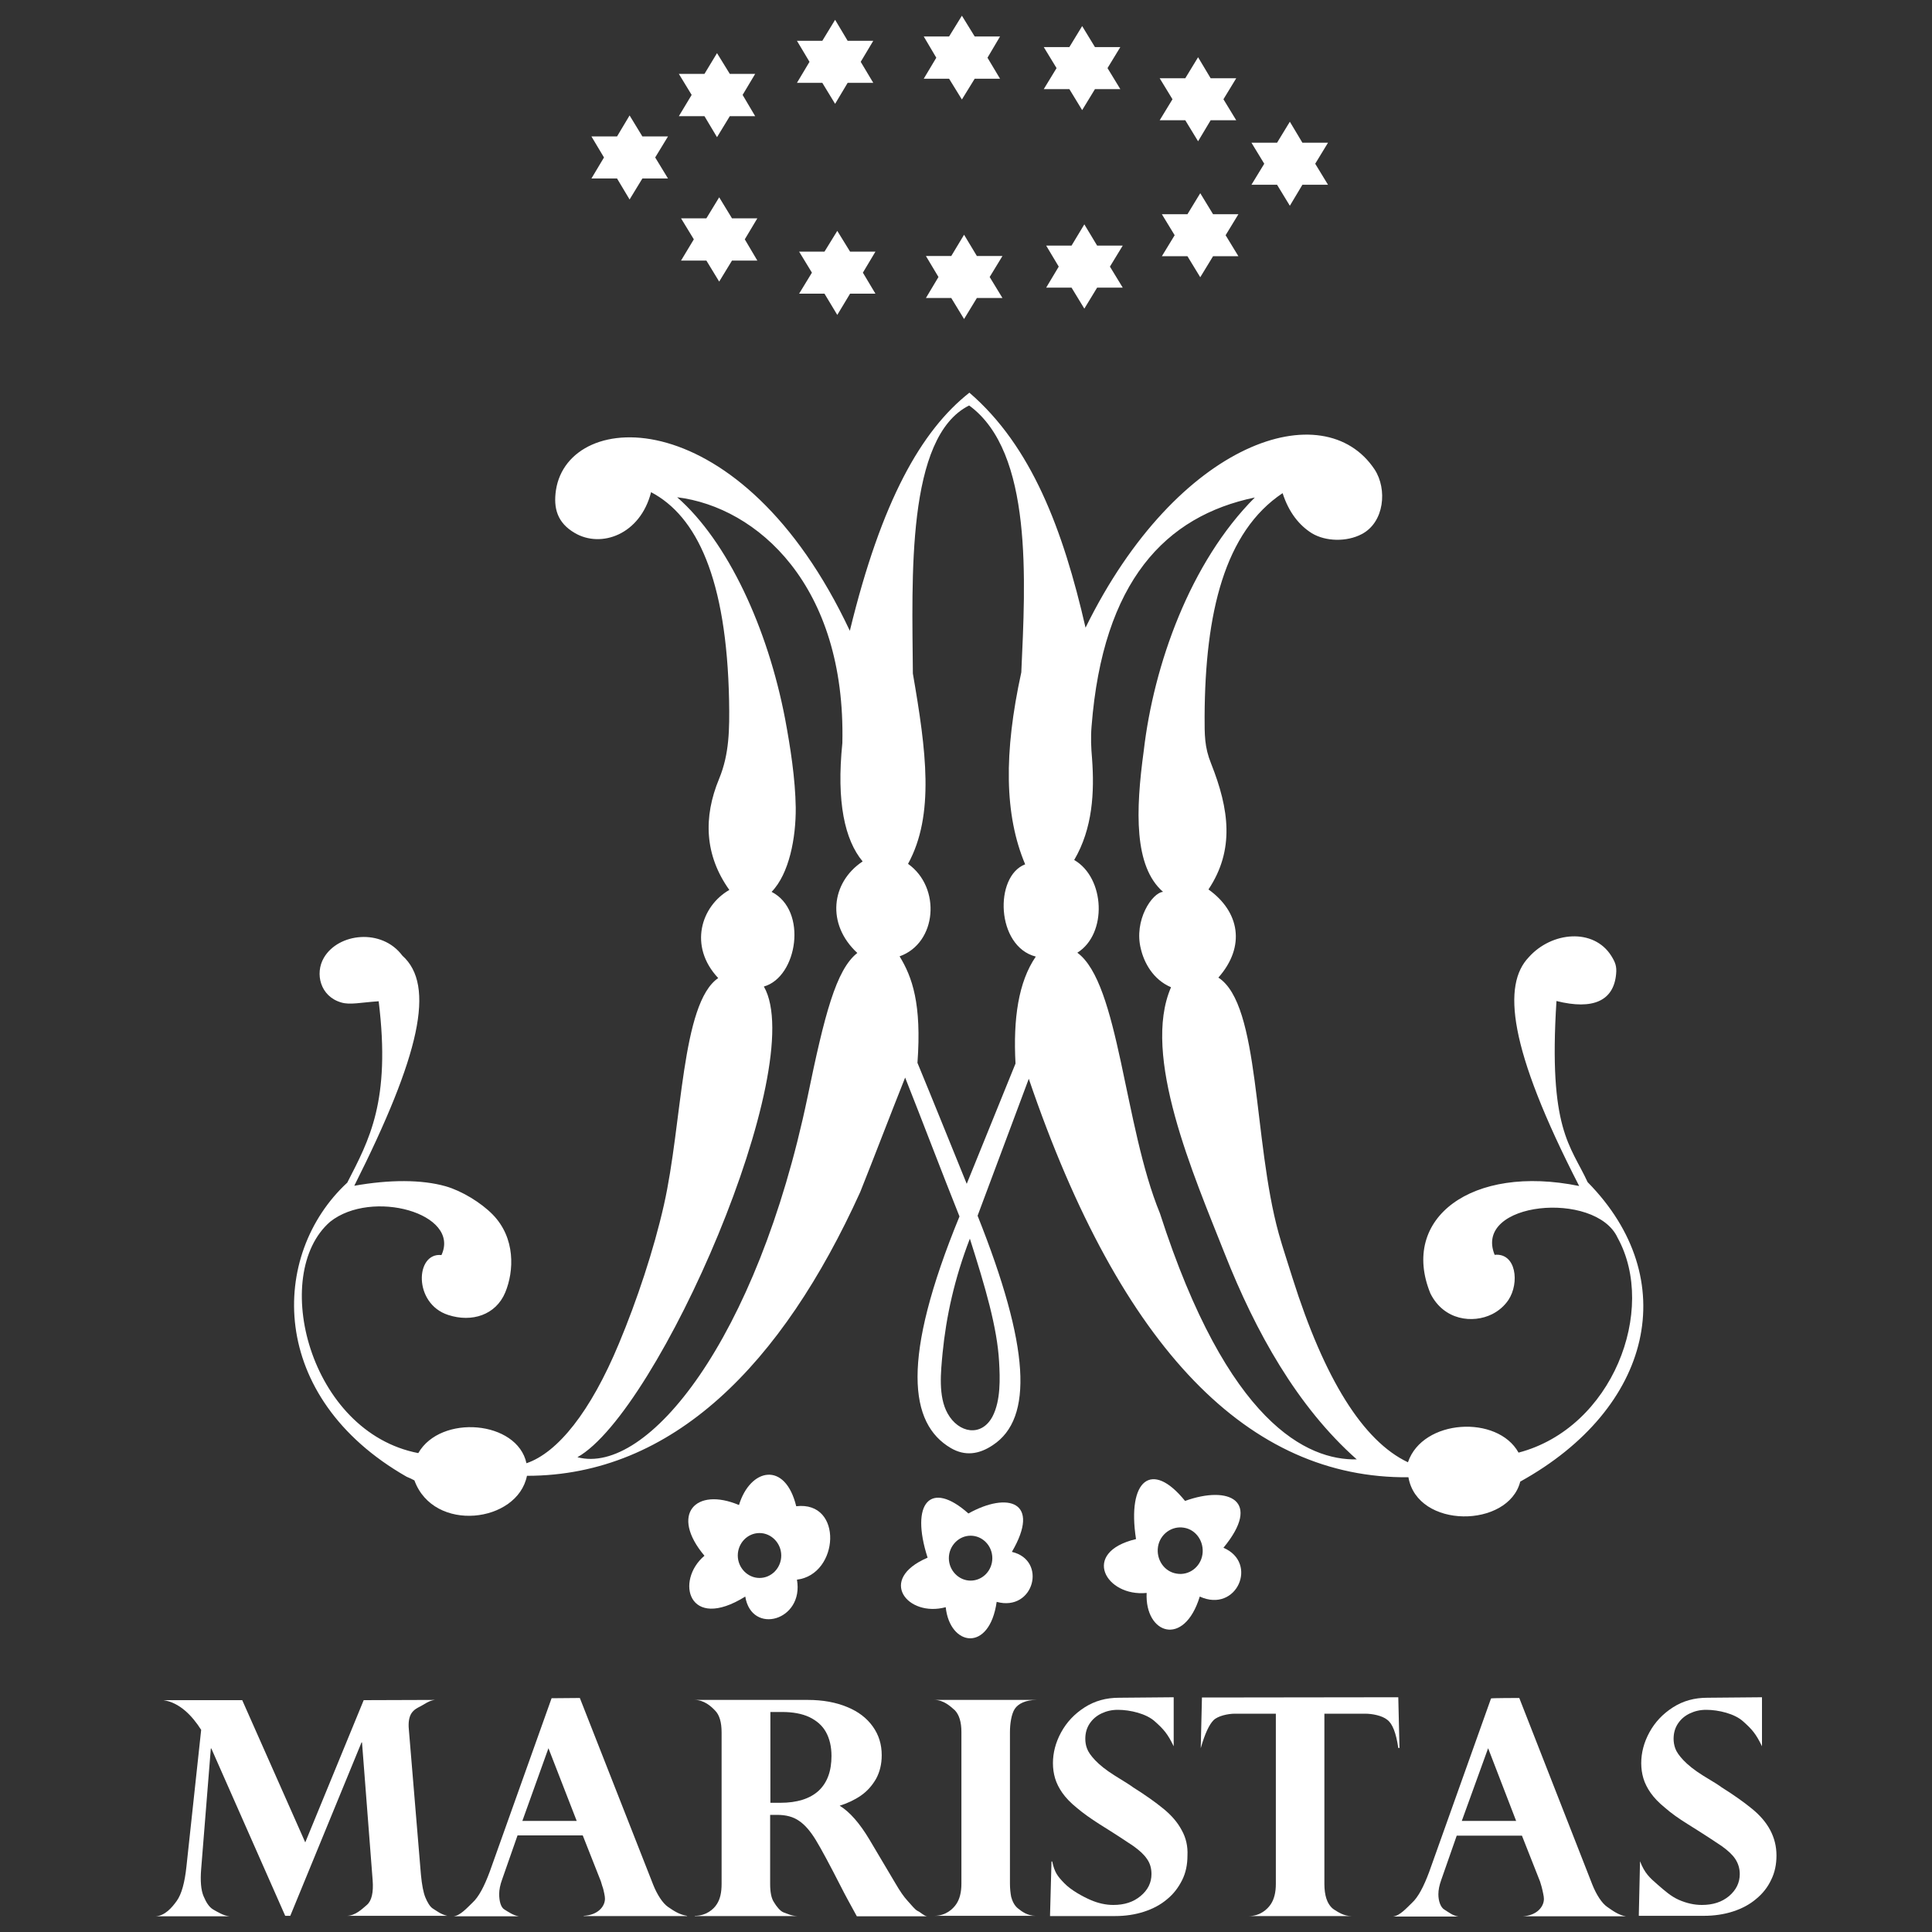 <?xml version="1.0" encoding="utf-8"?>
<!-- Generator: Adobe Illustrator 25.2.1, SVG Export Plug-In . SVG Version: 6.00 Build 0)  -->
<svg version="1.1" id="Capa_1" xmlns="http://www.w3.org/2000/svg" xmlns:xlink="http://www.w3.org/1999/xlink" x="0px" y="0px"
	 viewBox="0 0 800 800" style="enable-background:new 0 0 800 800;" xml:space="preserve">
<rect x="0" y="0" width="800" height="800" fill="#333333" stroke="none"/>
<style type="text/css">
	.st0{fill:#FFFFFF;}
</style>
<g>
	<g>
		<polygon class="st0" points="502.3,88.7 497,80 491.7,88.7 481.1,88.7 486.4,97.4 481.1,106.1 491.7,106.1 497,114.8 502.3,106.1 
			512.8,106.1 507.5,97.4 512.8,88.7 		"/>
		<polygon class="st0" points="454.3,101.7 449,92.9 443.7,101.7 433.2,101.7 438.4,110.4 433.2,119.1 443.7,119.1 449,127.8 
			454.3,119.1 464.9,119.1 459.6,110.4 464.9,101.7 		"/>
		<polygon class="st0" points="404.5,106 399.2,97.2 393.9,106 383.4,106 388.6,114.7 383.4,123.4 393.9,123.4 399.2,132.1 
			404.5,123.4 415.1,123.4 409.8,114.7 415.1,106 		"/>
		<polygon class="st0" points="352,104.2 346.7,95.6 341.4,104.2 330.9,104.2 336.2,112.9 330.9,121.6 341.4,121.6 346.7,130.4 
			352,121.6 362.5,121.6 357.3,112.9 362.5,104.2 		"/>
		<polygon class="st0" points="393,32.6 398.3,41.2 403.6,32.6 414.1,32.6 408.9,23.9 414.1,15.1 403.6,15.1 398.3,6.5 393,15.1 
			382.5,15.1 387.7,23.9 382.5,32.6 		"/>
		<polygon class="st0" points="490.8,49.8 496.1,58.5 501.3,49.8 511.9,49.8 506.6,41.1 511.9,32.4 501.3,32.4 496.1,23.7 
			490.8,32.4 480.2,32.4 485.5,41.1 480.2,49.8 		"/>
		<polygon class="st0" points="340.5,34.3 345.8,43 351,34.3 361.6,34.3 356.4,25.6 361.6,16.9 351,16.9 345.8,8.2 340.5,16.9 
			330,16.9 335.2,25.6 330,34.3 		"/>
		<polygon class="st0" points="528.8,76.5 534.1,85.2 539.3,76.5 549.9,76.5 544.6,67.8 549.9,59.1 539.3,59.1 534.1,50.4 
			528.8,59.1 518.2,59.1 523.5,67.8 518.2,76.5 		"/>
		<polygon class="st0" points="442.8,36.9 448.1,45.6 453.4,36.9 463.9,36.9 458.6,28.2 463.9,19.5 453.4,19.5 448.1,10.8 
			442.8,19.5 432.2,19.5 437.5,28.2 432.2,36.9 		"/>
		<path class="st0" d="M391.6,665.5c1.7,16.2,18.1,18.9,21.1-2.2c15.5,4.2,21-17.3,6.3-20.7c12.2-20.9-1.7-25-18-15.9
			c-15.7-14-24.2-4.4-16.9,18.3C363,654,375.9,669.8,391.6,665.5z M401.9,635.9c5,0,9,4.2,9,9.3c0,5.1-4,9.3-9,9.3
			c-4.9,0-9-4.2-9-9.3C392.9,640.1,397,635.9,401.9,635.9z"/>
		<path class="st0" d="M506.6,640.9c16-19.4,2.4-26-15.9-19.4c-13.8-17.1-24.1-8.7-20.3,15.8c-23.1,5.5-12.5,24,4.4,22.3
			c-0.8,17,15.5,22.7,22,1.5C512.1,668.1,521.2,647.1,506.6,640.9z M497.9,643.7c-0.8,5.2-5.6,8.8-10.7,7.9
			c-5.1-0.8-8.5-5.8-7.7-11.1c0.8-5.2,5.7-8.8,10.8-7.9C495.3,633.4,498.7,638.4,497.9,643.7z"/>
		<path class="st0" d="M657.4,489.5c-7.1-15.4-16.3-21.7-12.9-75c15.2,3.8,23.7-0.1,24.7-11.2c0.3-3.1-0.3-4.8-2-7.5
			c-7.3-11.6-24.7-10.1-34.2,0.6c-10.8,11.3-8.7,37.1,20.9,94.7c-44.5-9.1-74.3,13.4-61.6,44.5c5.6,11.2,17.6,12.5,25.5,8.6
			c2.8-1.4,5.1-3.4,6.8-5.9c4.7-7.1,3.2-19.6-5.7-18.7c-9-22.1,41.8-26.8,50.9-7.1c16.5,29.9-2.1,78.8-41,89
			c-8.7-15.7-39.7-14-45.8,4c-18.6-8.8-34.6-34.5-47.8-76.3c-1.9-6.2-4-12.3-5.7-18.4c-10.7-38.6-7.6-94.8-25-106
			c11.4-12.9,8.8-27.3-4.1-36.5c10.9-16.4,8.6-33.2,1.1-52.1c-2.8-6.9-2.7-12-2.7-19.5c0.2-43,8.3-76.5,32.3-92.5
			c2.6,8.1,7,13.4,12.1,16.6c5.8,3.5,14.5,3.6,20.6,0.4c9.5-4.9,10.7-18.7,5.4-26.8c-20.9-31.5-81.5-12.2-119.7,65.5
			c-9.3-40.6-22.4-75.2-48.1-97.3c-19.9,15.7-36.4,44.7-49.5,98.6c-44.9-95.5-116.5-92.6-121.7-58.2c-1.1,7.5,0.6,13.5,7.8,17.7
			c10.9,6.4,27.1,0.7,31.6-16.9c18.8,9.9,31.3,35.6,32.3,86.4c0.2,11.8,0.1,22-4.1,32.2c-6.7,16.1-6,31.8,4.2,46.1
			c-11.7,6.7-17,23.3-4.6,36.5c-15.3,10.4-14.8,60-22.5,94c-4.2,18.6-11.2,39.6-18.6,57.3c-11.8,28.4-25.4,45.2-38.3,49.6
			c-3.8-17.7-35.5-20.4-44.8-4.2c-45.2-8.7-61.5-74.1-36.5-95.8c17.2-13.7,54.1-3.5,46.1,13.8c-10.8-1.2-11.8,20.1,2.8,24.8
			c9.8,3.2,19.7,0,23.6-9.3c3.7-8.9,4.3-22.6-5.2-32.3c-4.8-4.9-12.8-9.8-19.5-11.7c-9.9-2.8-23.2-2.8-37.8-0.2
			c27.2-54.1,33.7-83,19.9-95.3c-8.5-11.4-26.5-9.4-32.5,0.9c-3.8,6.5-1.5,16,7.2,18.5c3.6,1.1,8,0,15.5-0.5
			c5.1,41.5-4,57.5-13,75.1c-32.2,29.8-33.2,88.8,24.6,121.8c1,0.4,2.1,0.9,3.2,1.5c8,21.9,42.7,17.6,46.6-1.9
			c60.3,0,105.6-46.1,138-117.5c6.3-15.8,12.3-31.6,18.6-47.4c7.5,18.9,14.9,38.5,22.5,57.5c-24.3,59.2-20.8,85.8-3.6,95.9
			c5.8,3.4,11.6,2.7,17.4-1.2c16.9-11.1,15.3-40.8-6.3-95l21.2-56.7c38.4,112.8,91.6,165.6,157.2,165c3.7,21.5,41.4,21.1,46.3,1.8
			C684.4,583.1,696.9,529.6,657.4,489.5z M355,394.6c-8.8,6.9-13.6,25.6-20.6,59.6c-21,100.7-66.4,156.9-95.3,149.2
			c33.7-18.9,96.1-162.1,77.2-194.9c13.9-3.9,18.3-31.5,3.2-39.2c7.3-7.5,10.1-22.4,10-34.9c-0.2-12.1-2.2-24.9-4.4-36.7
			c-7.2-37.6-23.7-73.4-44.7-91.8c33.1,4.1,69.9,36.4,68.4,101.8c-2.5,24.4,1,40.1,8.4,49C344.1,365.4,342.1,382.7,355,394.6z
			 M413.7,563.8c0.4,7,0.7,16.1-2.7,22.7c-4.6,8.7-14.1,6.9-18.6-1.2c-4-7.1-2.8-17.4-2.1-25c1.5-15.2,4.9-30.8,11.3-47.4
			C408.1,533.3,412.9,549.7,413.7,563.8z M420.5,440.4l-20.2,49.8c-6.8-16.7-13.5-33.4-20.4-50.1c1.8-24.5-2.2-35.6-7.4-44.1
			c15.5-5.5,17.3-28.5,3.5-38.3c11.1-20.3,7.5-47,2-78.8c-0.3-39.6-2.8-98,23.3-111c26.5,19.3,23.3,72.8,21.6,110.5
			c-7.3,33.4-7,59.1,1.6,79.5c-12.9,4.9-12.1,34,4.4,38.2C421.7,406.6,419.5,421.8,420.5,440.4z M480.3,502.4
			c-14.9-36.2-16.9-95.3-34.2-107.9c12.5-7.8,11.5-31-1.3-38.4c7.7-13.1,8.4-28.2,7.4-41.9c-0.4-4.6-0.6-8.9-0.2-13.5
			c4.7-60.1,30.6-87,67.6-94.7c-26.8,26.8-41.9,69.4-46,104.9c-3.4,24.8-4.1,47.9,8,58.4c-4.5,0.3-12.2,11.8-9.2,23.6
			c1.3,5.6,5,12.7,12.5,15.9c-12.3,28.2,9.2,77.4,22.3,110.5c12.7,32.1,29.9,63.1,54.6,85C541.4,604.7,508.4,589.6,480.3,502.4z"/>
		<polygon class="st0" points="303.1,90.4 297.8,81.7 292.5,90.4 282,90.4 287.3,99.1 282,107.9 292.5,107.9 297.8,116.6 
			303.1,107.9 313.6,107.9 308.4,99.1 313.6,90.4 		"/>
		<polygon class="st0" points="291.7,48.1 296.9,56.8 302.2,48.1 312.7,48.1 307.5,39.3 312.7,30.6 302.2,30.6 296.9,22 291.7,30.6 
			281.1,30.6 286.4,39.3 281.1,48.1 		"/>
		<polygon class="st0" points="255.5,73.9 260.7,82.6 266,73.9 276.6,73.9 271.3,65.2 276.6,56.5 266,56.5 260.7,47.8 255.5,56.5 
			244.9,56.5 250.1,65.2 244.9,73.9 		"/>
		<path class="st0" d="M330,654.1c17.5-2.1,19.3-32.7-0.3-30.4c-4.6-18.9-19.1-15.7-23.7-0.5c-18-7.6-28.7,3.9-14.3,21
			c-12.2,10.3-6.7,31.6,16.9,16.9C311.2,677.2,333,671.1,330,654.1z M305.5,644.1c0-5.1,4-9.3,9-9.3c4.9,0,9,4.2,9,9.3
			c0,5.1-4,9.3-9,9.3C309.6,653.4,305.5,649.2,305.5,644.1z"/>
	</g>
	<g>
		<path class="st0" d="M180.1,703.9L180.1,703.9c-2.4,0.2-4.3,1.8-5.9,2.6c-1.4,0.7-2.8,1.4-3.8,2.9c-1,1.5-1.4,3.8-1.1,6.8l5,60.1
			c0.4,4.2,1,7.3,1.8,9.3c0.8,2,2,4.1,3.3,4.8c1.2,0.7,3.1,2.3,5.8,2.9l0,0h-41.5l0,0c3.5-0.1,6.2-2.8,8.2-4.5
			c2-1.7,2.8-5.2,2.4-10.3l-4.4-57h-0.2l-29.5,71.8h-2.1L87.5,724h-0.2l-4,49.9c-0.4,4.9-0.1,8.7,1,11.3c1.1,2.6,2.3,4.5,4,5.5
			c1.8,1,4.3,2.6,6.8,2.8l0,0H64.4l0,0c3.9-0.2,6.8-3.6,8.8-6.4c2-2.8,3.3-7.6,4-14.2l6.1-56.6c-3.8-6-9-11.3-15.6-12.3l0,0h32.6
			l26.1,58.9l24.2-58.9L180.1,703.9L180.1,703.9z"/>
		<path class="st0" d="M240.1,703.1l30.4,77.4c1.6,4,3.9,7.6,6.1,9.1c2.2,1.5,4.6,3.2,7.9,3.7v0.1h-42.8v-0.1
			c5.8-0.3,8.8-3.8,8.8-7.1c0-0.5-0.1-1.3-0.3-2.2c-0.2-0.9-0.4-2-0.8-3c-0.3-1.1-0.5-1.7-0.6-2l-7.5-19h-27l-6.4,18.3
			c-0.8,2.2-1.2,4.2-1.2,6c0,2.7,0.6,5.5,2.2,6.4c1.6,1,3.8,2.5,6,2.8l0,0h-27.1l0,0c2.8-0.3,5.5-3.4,7.9-5.7
			c2.5-2.3,4.8-6.6,7.1-12.8l25.6-71.8L240.1,703.1L240.1,703.1z M216.3,754h22.5l-11.7-30.1L216.3,754z"/>
		<path class="st0" d="M321.8,751.5h-2.9v28.6c0,3.4,0.5,6,1.6,7.6c1,1.7,2.6,3.7,4,4.2c1.5,0.5,3.1,1.4,5.6,1.5l0,0h-42.4v-0.1
			c4.7,0,7.8-2.7,9.1-4.8c1.4-2.1,2-4.9,2-8.4v-62.7c0-4.3-0.9-7.3-2.7-9.1c-1.7-1.8-4.6-4.4-8.5-4.4l0,0h46.9
			c6.2,0,11.6,1,16.2,2.9c4.7,1.9,8.2,4.6,10.7,8.1c2.5,3.5,3.7,7.4,3.7,11.9c0,3.7-0.8,6.9-2.3,9.7c-1.6,2.8-3.7,5.2-6.3,7
			c-2.6,1.8-5.6,3.2-8.8,4.2c4.2,2.6,8.3,7.3,12.3,14l10.8,18.2c1.8,3.1,3.5,5.6,5.1,7.3c1.6,1.7,2.9,3.5,4.1,4.1
			c1.2,0.5,2.5,2,3.9,2.2l0,0h-29.1c-2.8-5.1-5-9.1-6.5-12.1c-4.8-9.4-8.3-15.9-10.5-19.5c-2.2-3.6-4.5-6.3-6.9-7.9
			C328.5,752.3,325.5,751.5,321.8,751.5z M323.9,708.9h-4.9v37.6h4.1c7,0,12.3-1.7,15.9-5c3.6-3.4,5.3-8.2,5.3-14.4
			c0-3.9-0.8-7.2-2.3-9.9c-1.5-2.7-3.8-4.7-6.9-6.2C332.1,709.6,328.3,708.9,323.9,708.9z"/>
		<path class="st0" d="M386.9,703.9L386.9,703.9h42.4l0,0c-4.7,0-7.7,1.6-9.1,3.7c-1.4,2.1-2,6.2-2,9.6v62.8c0,2,0.2,3.8,0.5,5.4
			c0.4,1.6,1.3,3.7,2.9,4.9c1.6,1.3,4,3,7.2,3h0.5l0,0h-42.4l0,0c4.7,0,7.7-2.8,9.1-4.9c1.4-2.1,2.1-4.9,2.1-8.4v-62.8
			c0-4.1-0.9-7.1-2.7-9C393.5,706.5,390.7,703.9,386.9,703.9z"/>
		<path class="st0" d="M577.2,702.8h1.8l0.5,21H579c-0.9-6.2-2.4-10.1-4.6-11.7c-2.1-1.7-6.1-2.5-9.2-2.5h-16.8v70.5
			c0,2.4,0.3,4.4,0.8,6c0.5,1.6,1.6,3.6,3.2,4.6c1.6,1,4,2.7,7.2,2.7l0,0h-42.5l0,0c4.7,0,7.7-2.8,9.1-4.9c1.4-2.1,2.1-4.9,2.1-8.4
			v-70.5h-16.9c-2.9,0-7.1,0.9-8.9,2.7c-1.8,1.8-3.6,5.6-5.3,11.6l0,0l0.5-21h1.8"/>
		<path class="st0" d="M629.1,703.1l30.3,77.4c1.6,4,3.9,7.6,6.1,9.1c2.2,1.5,4.6,3.4,7.8,3.9l0,0h-42.8l0,0
			c5.8-0.3,8.8-3.9,8.8-7.2c0-0.5-0.1-1.3-0.3-2.2c-0.2-0.9-0.4-2-0.7-3c-0.3-1.1-0.5-1.7-0.6-2l-7.5-19h-27l-6.4,18.3
			c-0.8,2.2-1.2,4.2-1.2,6c0,2.7,0.9,5.5,2.6,6.4c1.6,1,3.5,2.5,5.7,2.8l0,0h-27.1l0,0c2.8-0.3,5.5-3.4,7.9-5.7
			c2.5-2.3,4.8-6.6,7.1-12.8l25.6-71.8C617.4,703.1,629.1,703.1,629.1,703.1z M605.3,754h22.5l-11.6-30.1L605.3,754z"/>
		<path class="st0" d="M489.3,757.8c-1.7-3.2-4.2-6.1-7.5-8.8c-3.3-2.7-7.5-5.7-12.6-8.9c-0.9-0.7-3.4-2.3-7.5-4.8
			c-3.7-2.3-6.4-4.5-8.2-6.4c-1.8-1.9-2.9-3.5-3.4-4.9c-0.5-1.3-0.7-2.7-0.7-4c0-2.4,0.6-4.5,1.8-6.3c1.2-1.8,2.8-3.2,4.9-4.2
			c2.1-1,4.3-1.5,6.8-1.5c5.1,0,11.8,1.6,15.3,4.8c3.6,3.2,5.3,5.1,7.8,10.3l0,0v-20.3l-22.6,0.2c-5.4,0-10.1,1.3-14.3,4
			c-4.2,2.7-7.4,6.1-9.7,10.3c-2.3,4.2-3.4,8.5-3.4,12.8c0,2.2,0.3,4.3,0.9,6.3c0.6,2,1.6,4,3,6c1.4,2,3.4,4.1,6,6.2
			c2.6,2.2,5.7,4.4,9.3,6.7c6.9,4.3,11.6,7.4,14.1,9.1c2.5,1.8,4.4,3.5,5.6,5.3c1.3,1.8,1.9,3.9,1.9,6.3c0,3.6-1.5,6.6-4.5,9.1
			c-3,2.5-6.7,3.7-11.3,3.7c-3.1,0-6.3-0.7-9.5-2.1c-3.2-1.4-8-4-10.8-6.9c-2.8-2.9-4-4.4-5-9h-0.3l-0.6,22.2h0l0,0.4h26.4v0
			c0.2,0,0.3,0,0.5,0c4.3,0,8.3-0.6,12-1.8c3.7-1.2,6.9-2.9,9.6-5.2c2.7-2.2,4.7-4.9,6.2-7.9c1.5-3,2.2-6.4,2.2-10.1
			C491.9,764.5,491.1,761,489.3,757.8z"/>
		<path class="st0" d="M733,757.8c-1.7-3.2-4.2-6.1-7.5-8.8c-3.3-2.7-7.5-5.7-12.6-8.9c-0.9-0.7-3.4-2.3-7.6-4.8
			c-3.7-2.3-6.4-4.5-8.2-6.4c-1.8-1.9-2.9-3.5-3.4-4.9s-0.7-2.7-0.7-4c0-2.4,0.6-4.5,1.8-6.3c1.2-1.8,2.8-3.2,4.9-4.2
			c2.1-1,4.3-1.5,6.8-1.5c5.1,0,11.8,1.6,15.3,4.8c3.6,3.2,5.3,5.1,7.8,10.3l0,0v-20.3l-22.6,0.2c-5.4,0-10.1,1.3-14.3,4
			c-4.2,2.7-7.4,6.1-9.7,10.3c-2.3,4.2-3.4,8.5-3.4,12.8c0,2.2,0.3,4.3,0.9,6.3c0.6,2,1.6,4,3,6c1.4,2,3.4,4.1,6,6.2
			c2.5,2.2,5.6,4.4,9.3,6.7c6.9,4.3,11.6,7.4,14.1,9.1c2.5,1.8,4.4,3.5,5.6,5.3c1.2,1.8,1.9,3.9,1.9,6.3c0,3.6-1.5,6.6-4.4,9.1
			c-3,2.5-6.7,3.7-11.3,3.7c-3.1,0-6.3-0.7-9.5-2.1c-3.2-1.4-5.8-3.7-8.9-6.4c-3.1-2.7-5.3-4.6-7.2-9.6l0,0l-0.5,22.2l0,0v0.4h26.4
			v0c0.2,0,0.3,0,0.5,0c4.3,0,8.4-0.6,12.1-1.8c3.7-1.2,6.9-2.9,9.6-5.2c2.7-2.2,4.8-4.9,6.2-7.9c1.5-3,2.2-6.4,2.2-10.1
			C735.6,764.5,734.7,761,733,757.8z"/>
	</g>
</g>
</svg>
